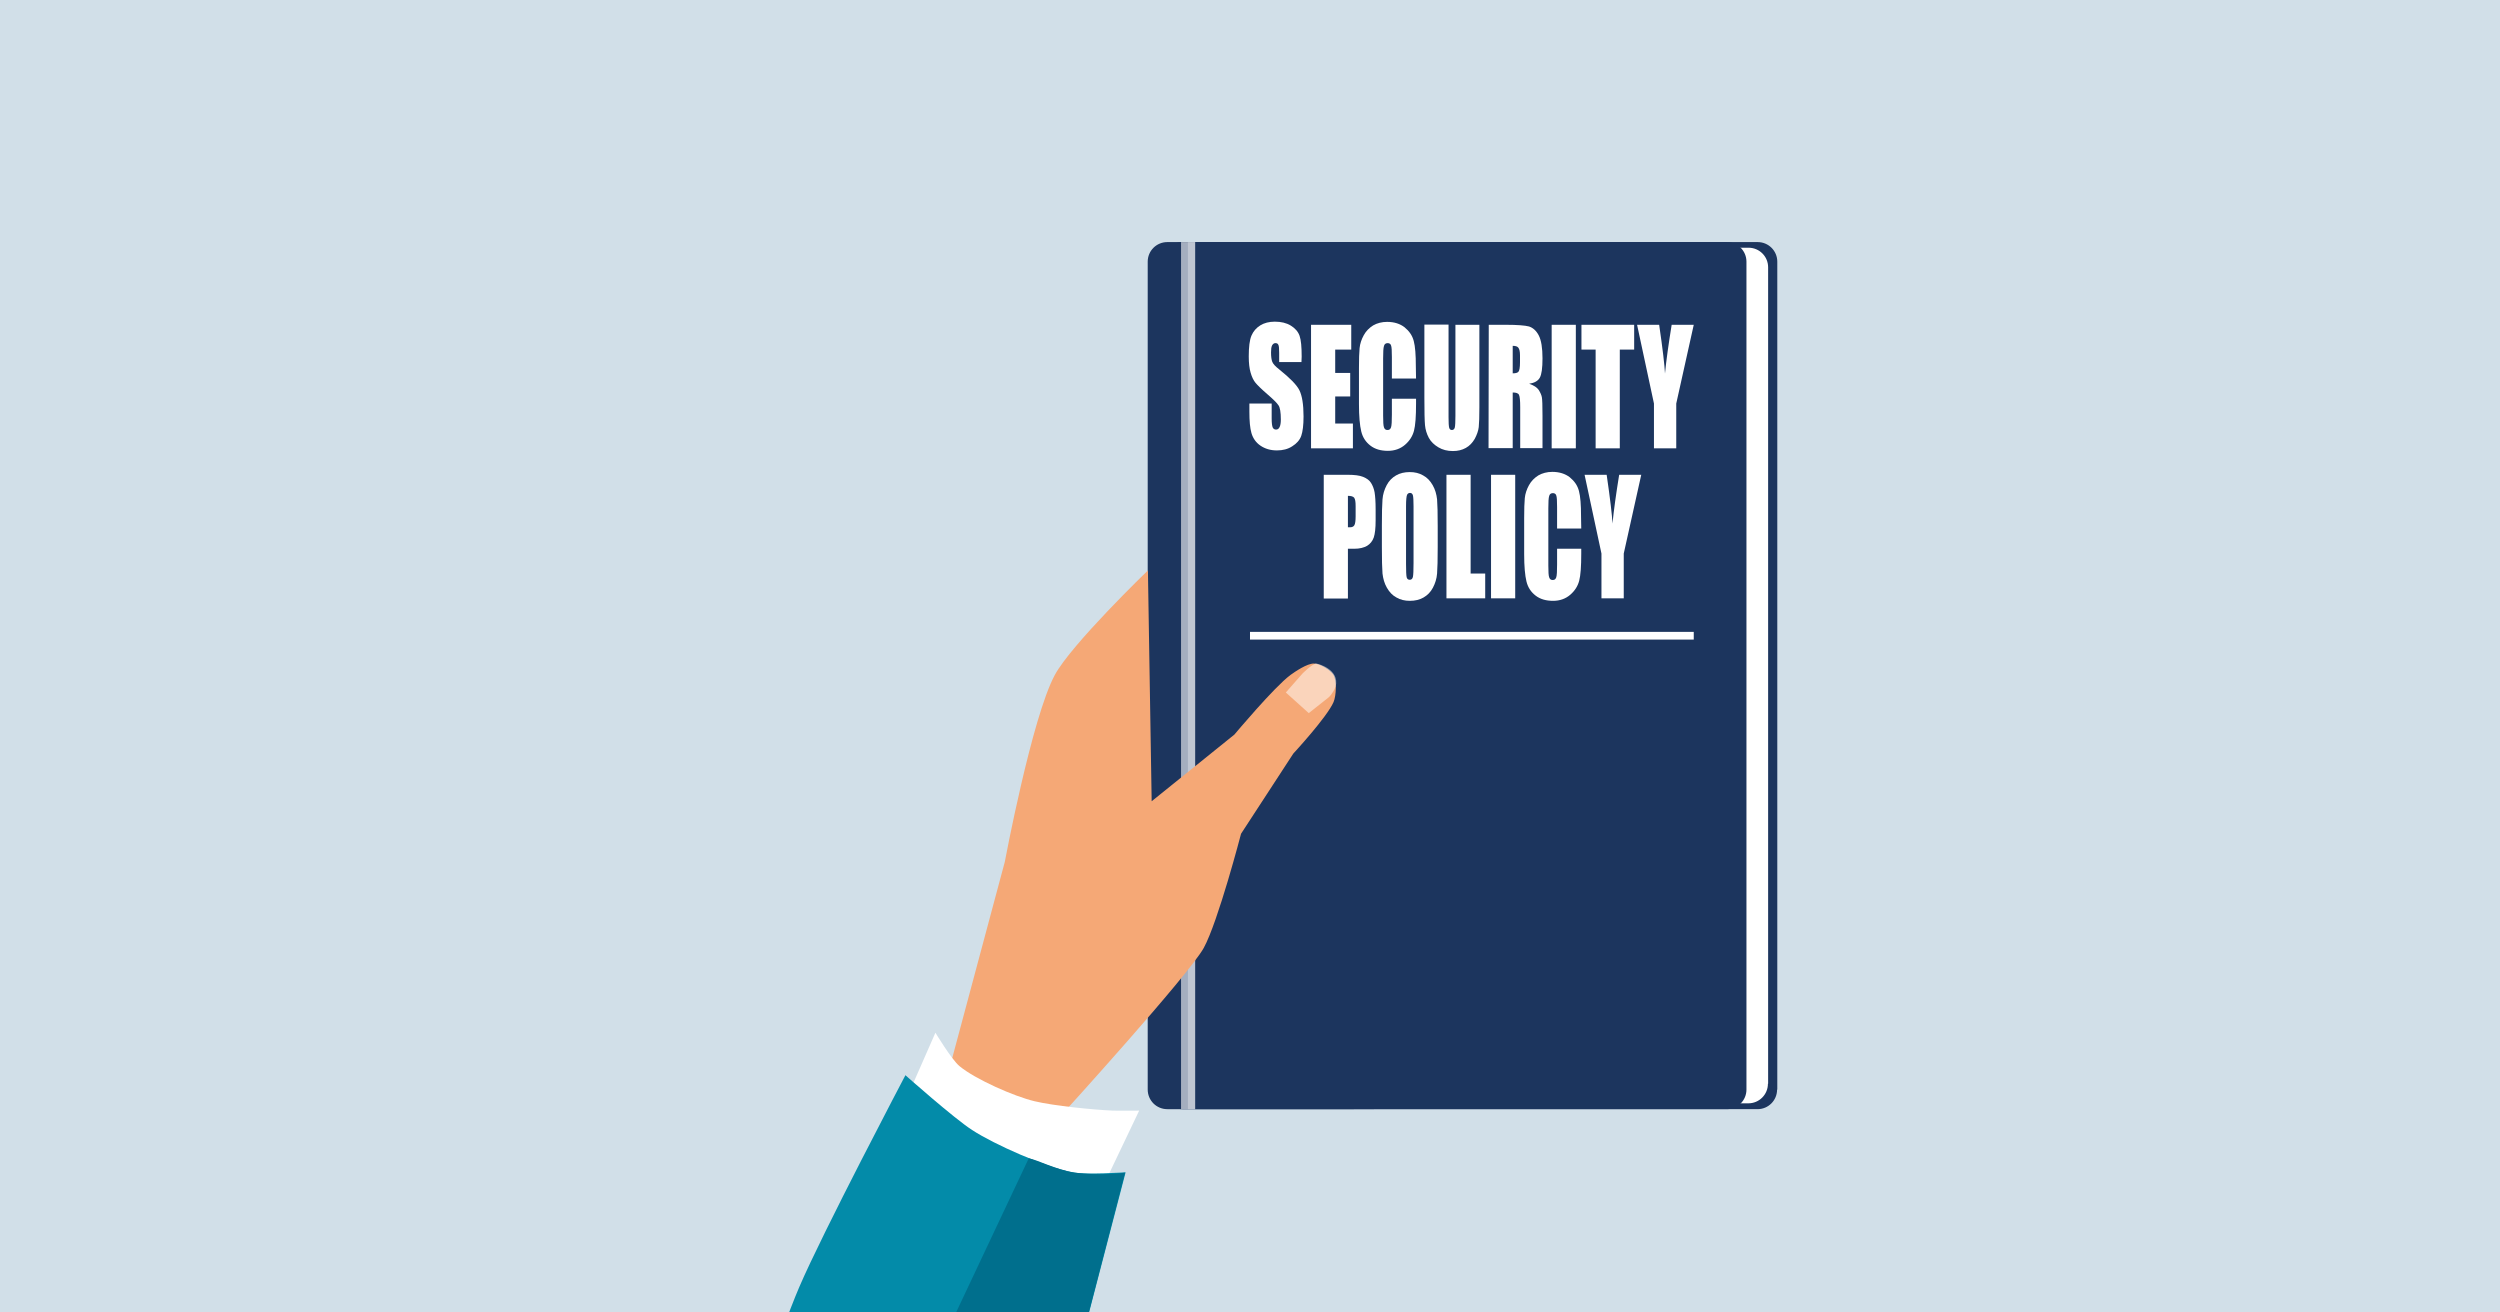 <?xml version="1.0" encoding="utf-8"?>
<!-- Generator: Adobe Illustrator 27.3.1, SVG Export Plug-In . SVG Version: 6.00 Build 0)  -->
<svg version="1.1" id="レイヤー_1" xmlns="http://www.w3.org/2000/svg" xmlns:xlink="http://www.w3.org/1999/xlink" x="0px"
	 y="0px" width="1200px" height="630px" viewBox="0 0 1200 630" style="enable-background:new 0 0 1200 630;" xml:space="preserve">
<rect x="0" y="0" width="1200" height="630" fill="#333333" stroke="none"/>
<style type="text/css">
	.st0{clip-path:url(#SVGID_00000163034316099333698660000010790295062510479258_);fill:#D1DFE8;}
	.st1{clip-path:url(#SVGID_00000163034316099333698660000010790295062510479258_);}
	.st2{fill:#1C355E;}
	.st3{fill:#FFFFFF;}
	.st4{opacity:0.6;fill:#FFFFFF;enable-background:new    ;}
	.st5{opacity:0.3;fill:#FFFFFF;enable-background:new    ;}
	.st6{fill:#F5A876;}
	.st7{fill:#038BA9;}
	.st8{fill:#006F8D;}
	.st9{opacity:0.5;fill:#FFFFFF;enable-background:new    ;}
</style>
<g>
	<defs>
		<rect id="SVGID_1_" width="1200" height="630"/>
	</defs>
	<clipPath id="SVGID_00000114793555714931693460000006984818652472826771_">
		<use xlink:href="#SVGID_1_"  style="overflow:visible;"/>
	</clipPath>
	
		<rect x="0" style="clip-path:url(#SVGID_00000114793555714931693460000006984818652472826771_);fill:#D1DFE8;" width="1200" height="630"/>
	<g style="clip-path:url(#SVGID_00000114793555714931693460000006984818652472826771_);">
		<g>
			<path class="st2" d="M853,523c0,5.2-4.2,9.4-9.4,9.4H567.5c-5.2,0-9.4-4.2-9.4-9.4V125.6c0-5.2,4.2-9.4,9.4-9.4h276.2
				c5.2,0,9.4,4.2,9.4,9.4V523H853z"/>
		</g>
		<g>
			<path class="st3" d="M848.6,520.2c0,5.2-4.2,9.4-9.4,9.4H563.1c-5.2,0-9.4-4.2-9.4-9.4V128.3c0-5.2,4.2-9.4,9.4-9.4h276.2
				c5.2,0,9.4,4.2,9.4,9.4v391.9H848.6z"/>
		</g>
		<g>
			<g>
				<path class="st2" d="M838.3,523c0,5.2-4.2,9.4-9.4,9.4H560.3c-5.2,0-9.4-4.2-9.4-9.4V125.6c0-5.2,4.2-9.4,9.4-9.4h268.6
					c5.2,0,9.4,4.2,9.4,9.4L838.3,523L838.3,523z"/>
			</g>
			<rect x="566.9" y="116.2" class="st4" width="6.8" height="416.2"/>
			<rect x="570.2" y="116.2" class="st5" width="3.4" height="416.2"/>
			<g>
				<path class="st3" d="M624.7,173.8H614v-4.4c0-2.1-0.1-3.4-0.4-3.9c-0.3-0.6-0.7-0.8-1.4-0.8s-1.2,0.4-1.6,1.1
					c-0.4,0.8-0.5,1.9-0.5,3.4c0,2,0.2,3.5,0.6,4.5c0.4,1,1.5,2.2,3.3,3.6c5.1,4.1,8.4,7.4,9.7,10s2,6.8,2,12.6
					c0,4.2-0.4,7.3-1.1,9.3c-0.7,2-2.2,3.7-4.3,5c-2.1,1.4-4.6,2-7.4,2c-3.1,0-5.7-0.8-7.9-2.3s-3.6-3.6-4.3-6s-1-5.8-1-10.3v-3.9
					h10.7v7.2c0,2.2,0.2,3.6,0.5,4.3c0.3,0.6,0.8,1,1.6,1s1.3-0.4,1.7-1.2s0.6-2,0.6-3.6c0-3.5-0.4-5.8-1.1-6.8
					c-0.7-1.1-2.5-2.9-5.4-5.4s-4.8-4.4-5.7-5.5s-1.7-2.7-2.3-4.8c-0.6-2-0.9-4.6-0.9-7.8c0-4.5,0.4-7.9,1.3-10
					c0.9-2.1,2.3-3.7,4.2-4.9s4.3-1.8,7-1.8c3,0,5.6,0.6,7.7,1.9c2.1,1.3,3.5,2.9,4.2,4.9s1,5.3,1,10L624.7,173.8L624.7,173.8z"/>
				<path class="st3" d="M629.3,155.9h19.3v11.9h-7.7V179h7.2v11.3h-7.2v13h8.5v11.9h-20.1V155.9z"/>
				<path class="st3" d="M679.7,181.7h-11.6v-10.3c0-3-0.1-4.9-0.4-5.6c-0.2-0.7-0.8-1.1-1.6-1.1c-1,0-1.6,0.5-1.8,1.4
					c-0.3,0.9-0.4,2.9-0.4,5.9v27.5c0,2.9,0.1,4.8,0.4,5.6c0.3,0.9,0.8,1.3,1.7,1.3s1.4-0.4,1.7-1.3c0.3-0.9,0.4-2.9,0.4-6.2v-7.5
					h11.6v2.3c0,6.1-0.3,10.5-1,13.1s-2.1,4.8-4.3,6.7s-5,2.9-8.2,2.9c-3.4,0-6.2-0.8-8.4-2.5s-3.7-3.9-4.4-6.8
					c-0.7-2.9-1.1-7.2-1.1-13.1v-17.3c0-4.3,0.1-7.5,0.3-9.6s0.9-4.2,2-6.2s2.6-3.5,4.5-4.7c1.9-1.1,4.2-1.7,6.7-1.7
					c3.4,0,6.2,0.9,8.4,2.6c2.2,1.8,3.7,3.9,4.4,6.6c0.7,2.6,1,6.7,1,12.2L679.7,181.7L679.7,181.7z"/>
				<path class="st3" d="M710.1,155.9v39.6c0,4.5-0.1,7.6-0.3,9.5c-0.2,1.8-0.9,3.7-1.9,5.6c-1.1,1.9-2.5,3.4-4.3,4.4
					s-3.8,1.5-6.2,1.5c-2.7,0-5-0.6-7-1.8s-3.6-2.7-4.6-4.6c-1-1.9-1.6-3.9-1.8-6s-0.3-6.5-0.3-13.2v-35.1h11.6v44.5
					c0,2.6,0.1,4.2,0.3,5c0.2,0.7,0.6,1.1,1.3,1.1s1.2-0.4,1.4-1.2s0.3-2.7,0.3-5.6v-43.7H710.1z"/>
				<path class="st3" d="M714.6,155.9h8.2c5.5,0,9.2,0.3,11.1,0.8c1.9,0.6,3.5,2,4.7,4.3s1.8,6,1.8,11c0,4.6-0.4,7.7-1.3,9.3
					c-0.9,1.6-2.6,2.5-5.1,2.9c2.3,0.8,3.8,1.8,4.6,3c0.8,1.3,1.3,2.4,1.5,3.5s0.3,4,0.3,8.8v15.6h-10.7v-19.7
					c0-3.2-0.2-5.1-0.6-5.9c-0.4-0.8-1.4-1.1-3-1.1v26.7h-11.6L714.6,155.9L714.6,155.9z M726.1,166v13.2c1.3,0,2.2-0.2,2.7-0.7
					s0.8-2,0.8-4.6v-3.3c0-1.9-0.3-3.1-0.8-3.7C728.4,166.3,727.5,166,726.1,166z"/>
				<path class="st3" d="M756.4,155.9v59.3h-11.6v-59.3H756.4z"/>
				<path class="st3" d="M784.4,155.9v11.9h-6.9v47.4h-11.6v-47.4h-6.8v-11.9H784.4z"/>
				<path class="st3" d="M813,155.9l-8.4,37.8v21.5h-10.7v-21.5l-8.1-37.8h10.6c1.7,11.6,2.6,19.4,2.8,23.4
					c0.6-6.3,1.7-14.1,3.2-23.4H813z"/>
				<path class="st3" d="M635.4,227.9H647c3.1,0,5.6,0.3,7.3,1s3,1.6,3.8,2.9s1.4,2.8,1.7,4.5c0.3,1.8,0.5,4.5,0.5,8.2v5.2
					c0,3.8-0.3,6.5-0.9,8.3c-0.6,1.7-1.7,3.1-3.2,4c-1.6,0.9-3.6,1.4-6.1,1.4H647v23.9h-11.6V227.9z M647,238v15.1
					c0.3,0,0.6,0,0.9,0c1.1,0,1.8-0.3,2.2-1s0.6-2.1,0.6-4.3v-4.9c0-2-0.2-3.3-0.7-4C649.5,238.3,648.5,238,647,238z"/>
				<path class="st3" d="M690.1,262.6c0,6-0.1,10.2-0.3,12.7s-0.9,4.7-2,6.8c-1.1,2.1-2.6,3.6-4.5,4.7s-4.1,1.6-6.6,1.6
					c-2.4,0-4.5-0.5-6.4-1.6c-1.9-1-3.4-2.6-4.6-4.7c-1.2-2.1-1.8-4.3-2.1-6.8c-0.2-2.4-0.3-6.7-0.3-12.8v-10.1
					c0-6,0.1-10.2,0.3-12.7s0.9-4.7,2-6.8s2.6-3.6,4.5-4.7s4.1-1.6,6.6-1.6c2.4,0,4.5,0.5,6.4,1.6c1.9,1,3.4,2.6,4.6,4.7
					c1.2,2.1,1.8,4.3,2.1,6.8c0.2,2.4,0.3,6.7,0.3,12.8V262.6z M678.5,243.1c0-2.8-0.1-4.5-0.3-5.3s-0.7-1.2-1.4-1.2
					c-0.6,0-1.1,0.3-1.4,0.9c-0.3,0.6-0.5,2.5-0.5,5.5v27.7c0,3.4,0.1,5.6,0.3,6.4s0.7,1.2,1.5,1.2s1.3-0.5,1.5-1.4s0.3-3.1,0.3-6.6
					L678.5,243.1L678.5,243.1z"/>
				<path class="st3" d="M705.9,227.9v47.4h7v11.9h-18.6v-59.3L705.9,227.9L705.9,227.9z"/>
				<path class="st3" d="M727.3,227.9v59.3h-11.6v-59.3L727.3,227.9L727.3,227.9z"/>
				<path class="st3" d="M759,253.7h-11.6v-10.3c0-3-0.1-4.9-0.4-5.6c-0.2-0.7-0.8-1.1-1.6-1.1c-1,0-1.6,0.5-1.8,1.4
					c-0.3,0.9-0.4,2.9-0.4,5.9v27.5c0,2.9,0.1,4.8,0.4,5.6c0.3,0.9,0.8,1.3,1.7,1.3s1.4-0.4,1.7-1.3s0.4-2.9,0.4-6.2v-7.5H759v2.3
					c0,6.1-0.3,10.5-1,13.1s-2.1,4.8-4.3,6.7c-2.2,1.9-5,2.9-8.2,2.9c-3.4,0-6.2-0.8-8.4-2.5s-3.7-3.9-4.4-6.8s-1.1-7.2-1.1-13.1
					v-17.3c0-4.3,0.1-7.5,0.3-9.6s0.9-4.2,2-6.2s2.6-3.5,4.5-4.7c1.9-1.1,4.2-1.7,6.7-1.7c3.4,0,6.2,0.9,8.4,2.6
					c2.2,1.8,3.7,3.9,4.4,6.6c0.7,2.6,1,6.7,1,12.2L759,253.7L759,253.7z"/>
				<path class="st3" d="M787.8,227.9l-8.4,37.8v21.5h-10.7v-21.5l-8.1-37.8h10.6c1.7,11.6,2.6,19.4,2.8,23.4
					c0.6-6.3,1.7-14.1,3.2-23.4L787.8,227.9L787.8,227.9z"/>
			</g>
			<rect x="600" y="303.3" class="st3" width="213" height="3.7"/>
		</g>
		<path class="st6" d="M619.4,324c-7.9,5.9-26.9,28.6-26.9,28.6l-39.7,32L551,273.8c0,0-36.7,35.4-44.7,50.2
			c-11,20.4-24,89.7-24,89.7l-26.2,97.8l22.3,18.4l31.4,5c0,0,60.9-67,68-79.9c6.9-12.6,17.9-54.8,17.9-54.8l25.1-38.5
			c0,0,16.2-17.5,19.3-24.7c1.3-3,1.6-10.2,0-13c-1.4-2.4-6.7-5.6-9.5-5.5C627.4,318.5,621.9,322.2,619.4,324z"/>
		<path class="st3" d="M449,495.7c0,0,7.7,12.8,11.5,16c7.7,6.4,26.4,14.6,36.1,16.9c9.2,2.2,28.1,4.1,37.6,4.5
			c3.1,0.1,12.6,0,12.6,0l-18.4,38.6c0,0-38.3-8.9-50.3-14.2c-11.9-5.3-44.2-27.4-44.2-27.4L449,495.7z"/>
		<path class="st7" d="M434.6,516.1c0,0,23.3,20.7,32,26.3c10.9,7.1,35.1,17.7,47.9,20.3c6.3,1.3,25.8,0,25.8,0L499.8,718H347
			c0,0,27.3-78.5,36.6-100.1C394.8,591.7,434.6,516.1,434.6,516.1z"/>
		<path class="st8" d="M493.8,556c4,0.6,12.8,5.4,21.9,6.8c12,1.8,24.3,0.1,24.3,0.1L499.8,718h-82.4L493.8,556z"/>
		<path class="st9" d="M617.2,332.4l7.9-9c0,0,4.1-4.2,6.5-4.9c0.7-0.1,11.7,2.7,9.5,11.1c-1.4,3.5-3.3,5.1-3.3,5.1l-9.6,7.6
			L617.2,332.4z"/>
	</g>
</g>
</svg>
